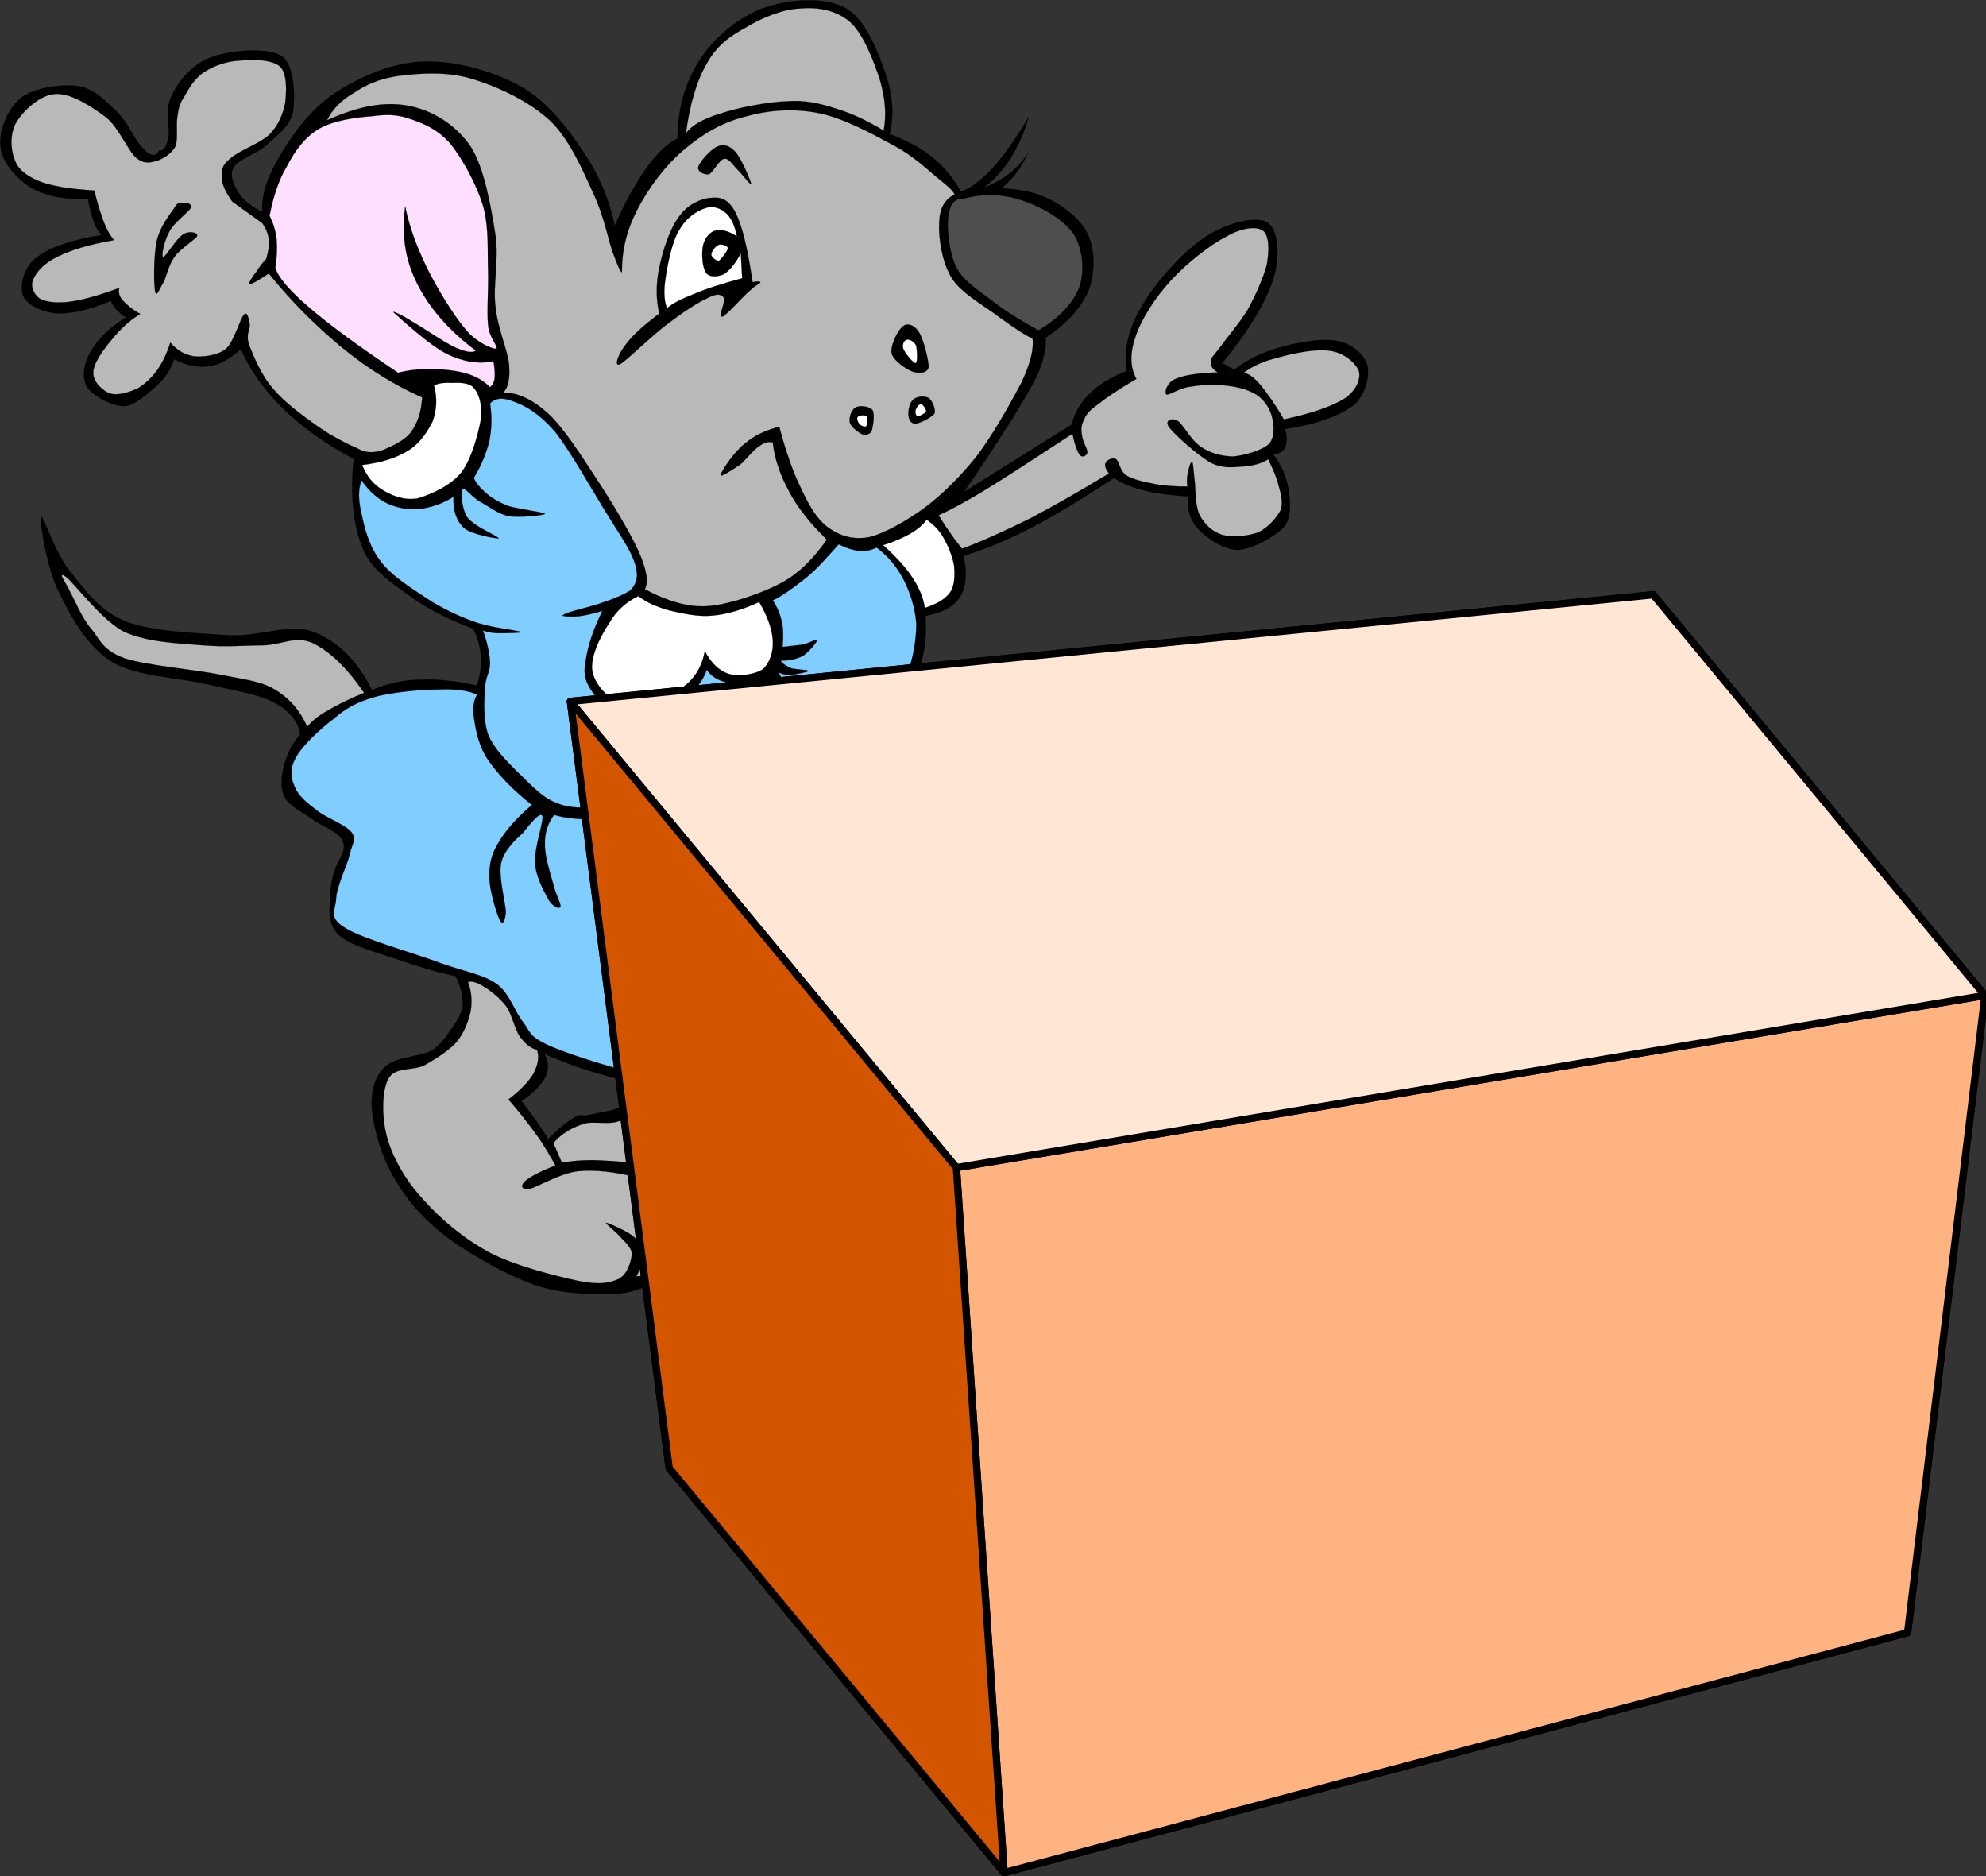 <?xml version="1.0" encoding="UTF-8" standalone="no"?>
<!-- Created with Inkscape (http://www.inkscape.org/) -->
<svg
   xmlns:dc="http://purl.org/dc/elements/1.1/"
   xmlns:cc="http://creativecommons.org/ns#"
   xmlns:rdf="http://www.w3.org/1999/02/22-rdf-syntax-ns#"
   xmlns:svg="http://www.w3.org/2000/svg"
   xmlns="http://www.w3.org/2000/svg"
   xmlns:sodipodi="http://sodipodi.sourceforge.net/DTD/sodipodi-0.dtd"
   xmlns:inkscape="http://www.inkscape.org/namespaces/inkscape"
   width="543.672"
   height="513.437"
   id="svg2"
   sodipodi:version="0.32"
   inkscape:version="0.46"
   version="1.0"
   sodipodi:docname="behind.svg"
   inkscape:output_extension="org.inkscape.output.svg.inkscape">
  <rect width="100%" height="100%" fill="#333333" stroke="none"/>
  <defs
     id="defs4">
    <linearGradient
       id="linearGradient3197">
      <stop
         style="stop-color:#000000;stop-opacity:0;"
         offset="0"
         id="stop3199" />
      <stop
         style="stop-color:#000000;stop-opacity:1;"
         offset="1"
         id="stop3201" />
    </linearGradient>
    <inkscape:perspective
       sodipodi:type="inkscape:persp3d"
       inkscape:vp_x="653.81384 : -1265.3077 : 1"
       inkscape:vp_y="-2243.3547 : 2709.4463 : 0"
       inkscape:vp_z="2556.4284 : 528.8934 : 1"
       inkscape:persp3d-origin="1998.5914 : -843.42698 : 1"
       id="perspective10" />
    <inkscape:perspective
       id="perspective3473"
       inkscape:persp3d-origin="372.04724 : 350.78739 : 1"
       inkscape:vp_z="744.09448 : 526.18109 : 1"
       inkscape:vp_y="0 : 1000 : 0"
       inkscape:vp_x="0 : 526.18109 : 1"
       sodipodi:type="inkscape:persp3d" />
    <inkscape:perspective
       id="perspective3885"
       inkscape:persp3d-origin="187.23351 : 118.87733 : 1"
       inkscape:vp_z="374.46701 : 178.31599 : 1"
       inkscape:vp_y="0 : 1000 : 0"
       inkscape:vp_x="0 : 178.31599 : 1"
       sodipodi:type="inkscape:persp3d" />
  </defs>
  <sodipodi:namedview
     id="base"
     pagecolor="#ffffff"
     bordercolor="#666666"
     borderopacity="1.0"
     inkscape:pageopacity="0.0"
     inkscape:pageshadow="2"
     inkscape:zoom="0.97030689"
     inkscape:cx="526.18109"
     inkscape:cy="248.37503"
     inkscape:document-units="px"
     inkscape:current-layer="layer1"
     showgrid="false"
     inkscape:window-width="1279"
     inkscape:window-height="950"
     inkscape:window-x="1"
     inkscape:window-y="48" />
  <g
     inkscape:label="Calque 1"
     inkscape:groupmode="layer"
     id="layer1"
     transform="translate(-146.637,-64.86)">
    <g
       id="g5"
       transform="translate(146.681,64.903)">
      <path
         id="path7"
         style="fill-rule:evenodd;stroke:#000000;stroke-width:0.036;stroke-miterlimit:10"
         d="M 43.54,41.135 C 44.675,41.35 45.431,40.216 46.026,37.73 C 46.566,35.136 44.999,29.732 46.944,26.111 C 48.728,22.274 52.457,17.627 57.482,15.735 C 62.562,13.682 72.938,12.817 76.937,15.195 C 80.666,17.681 80.773,26.219 80.179,30.597 C 79.423,34.542 75.316,37.352 72.667,39.892 C 69.803,42.216 65.155,43.621 63.912,45.782 C 62.669,47.998 63.912,50.538 65.317,52.754 C 66.56,54.754 68.776,56.483 71.748,57.942 L 71.748,57.942 C 71.477,53.24 73.099,48.377 76.395,42.919 C 79.529,37.406 84.826,29.949 91.419,25.572 C 98.174,21.14 107.037,17.033 115.899,16.817 C 124.492,16.439 135.03,19.465 142.542,23.627 C 149.73,27.68 155.188,34.813 159.511,41.298 C 163.781,47.567 166.699,54.43 168.266,61.671 L 168.266,61.671 C 171.239,54.861 174.157,49.837 177.021,45.783 C 179.939,41.838 182.587,39.137 185.398,37.893 L 185.398,37.893 C 185.505,29.3 187.667,22.113 191.666,16.115 C 195.666,10.008 202.529,4.334 209.339,2.01 C 215.985,-0.314 225.875,-1.016 231.495,2.173 C 236.898,5.253 240.465,14.332 242.411,20.223 C 244.356,26.005 244.788,31.409 243.492,36.651 L 243.492,36.651 C 248.031,38.381 252.03,40.326 255.273,43.082 C 258.515,45.729 261.002,48.756 262.947,52.377 L 262.947,52.377 C 265.649,51.512 268.567,49.296 271.702,45.946 C 274.89,42.379 277.971,38.002 281.537,32.004 L 281.537,32.004 C 280.402,36.165 278.726,39.785 276.727,43.082 C 274.673,46.378 272.295,48.918 269.376,51.296 L 269.376,51.296 C 271.971,50.27 274.294,48.972 276.348,47.405 C 278.348,45.729 280.077,43.892 281.536,41.676 L 281.536,41.676 C 280.509,43.567 279.645,45.351 278.348,47.026 C 277.213,48.755 275.646,50.052 274.241,51.511 L 274.241,51.511 C 279.807,51.673 284.617,52.916 288.671,55.24 C 292.615,57.51 296.614,60.86 298.182,65.075 C 299.749,69.236 299.695,75.073 297.804,79.883 C 295.696,84.423 291.968,88.529 286.185,92.42 L 286.185,92.42 C 286.456,94.744 285.861,97.771 284.402,101.5 C 282.835,105.121 280.403,109.066 277.106,114.578 C 273.54,120.09 269.325,126.683 263.866,134.573 L 263.866,134.573 L 293.318,116.145 L 293.318,116.145 C 294.129,112.794 295.804,110.092 298.345,107.606 C 300.938,105.066 304.073,103.174 308.341,101.5 L 308.341,101.5 C 307.53,95.934 308.774,90.151 312.285,84.153 C 315.745,77.83 323.418,69.237 329.256,65.238 C 335.037,61.185 343.306,58.915 346.765,60.753 C 349.9,62.59 350.494,69.724 348.548,76.316 C 346.387,82.801 341.955,90.259 334.605,99.338 L 334.605,99.338 L 337.848,101.175 L 337.848,101.175 C 341.361,98.311 345.468,96.42 350.169,95.069 C 354.87,93.718 361.843,92.367 366.057,93.286 C 370.219,94.097 373.299,96.852 374.273,99.879 C 374.867,102.797 374.056,107.878 370.38,110.958 C 366.489,113.822 360.49,116.038 351.79,117.389 L 351.79,117.389 C 352.331,119.496 352.331,121.172 351.79,122.414 C 351.249,123.495 350.169,124.143 348.548,124.36 L 348.548,124.36 C 350.764,127.278 352.06,130.304 352.655,133.655 C 353.141,136.898 353.681,141.113 351.575,144.031 C 349.197,146.787 342.765,150.245 338.928,150.462 C 334.823,150.462 330.606,147.382 328.174,144.95 C 325.743,142.465 324.933,139.492 325.148,135.817 L 325.148,135.817 C 320.447,135.546 316.448,135.006 313.151,134.196 C 309.638,133.332 307.099,132.196 304.937,130.791 L 304.937,130.791 C 296.506,136.249 289.211,140.789 282.24,144.41 C 275.324,147.976 269.217,150.462 263.705,152.083 L 263.705,152.083 C 264.839,156.839 264.461,160.514 262.785,163.324 C 261.003,166.134 257.922,167.647 253.329,168.511 L 253.329,168.511 C 253.707,174.132 253.111,179.157 251.329,183.588 C 249.492,188.074 248.518,192.884 242.79,194.883 C 236.954,196.774 228.253,196.45 216.688,194.505 L 216.688,194.505 C 216.688,196.234 216.418,198.018 216.31,199.855 C 216.147,201.584 215.716,203.369 215.445,205.205 L 215.445,205.205 C 221.065,203.584 227.064,203.152 233.657,204.125 C 240.196,205.043 248.843,207.907 254.409,210.609 C 259.76,213.204 265.487,216.175 266.191,219.526 C 266.569,222.66 258.408,226.55 257.975,229.524 C 257.597,232.226 263.055,234.008 263.704,236.334 C 264.19,238.549 263.758,240.764 261.163,242.764 C 258.244,244.548 249.707,245.196 247.221,247.412 C 244.735,249.466 247.654,253.032 246.356,255.788 C 244.735,258.436 242.033,261.679 238.466,263.84 C 234.845,265.894 229.333,266.758 225.279,268.111 C 221.119,269.245 215.768,269.352 213.823,271.136 C 211.823,272.865 212.958,275.405 213.283,278.324 C 213.499,281.08 215.336,285.295 215.228,287.62 C 215.011,289.672 214.364,290.267 212.04,291.511 C 209.608,292.754 205.663,293.889 200.421,295.132 L 200.421,295.132 C 201.664,297.023 201.664,298.968 200.421,301.562 C 199.069,303.994 196.585,306.804 192.747,309.993 L 192.747,309.993 C 195.287,310.695 197.232,311.451 198.8,312.479 C 200.259,313.343 201.341,314.478 201.825,315.667 L 201.825,315.667 C 205.123,313.234 208.906,312.046 213.823,312.1 C 218.633,312.046 225.712,312.748 230.468,315.667 C 235.17,318.477 240.033,324.476 241.547,329.068 C 242.736,333.715 241.006,338.742 238.466,342.687 C 235.764,346.145 230.738,348.416 226.307,350.739 C 221.713,353.009 217.012,355.602 212.202,356.413 C 207.286,356.899 202.044,356.575 197.721,354.846 C 193.504,353.117 189.668,350.308 186.642,346.417 L 186.642,346.417 C 184.048,348.469 181.454,350.145 178.266,351.441 C 175.024,352.63 173.024,353.927 167.89,354.089 C 162.54,354.251 154.92,354.251 147.354,351.981 C 139.519,349.387 129.737,343.93 123.036,339.12 C 116.389,334.202 111.741,328.907 108.228,323.016 C 104.499,316.911 102.284,309.075 101.797,303.886 C 101.311,298.644 102.5,294.591 105.364,291.944 C 108.012,289.24 114.605,289.187 117.848,287.621 C 120.82,285.891 121.847,283.728 123.414,281.729 C 124.872,279.623 126.224,277.677 126.602,275.297 C 126.817,272.866 126.169,270.057 124.656,267.083 L 124.656,267.083 C 120.171,266.272 115.361,264.705 110.011,262.978 C 104.661,261.031 96.015,258.924 92.826,256.005 C 89.475,252.817 90.178,248.763 90.34,245.09 C 90.448,241.469 91.258,237.956 93.205,234.551 L 93.205,234.551 C 94.393,232.552 94.393,230.822 93.205,229.148 C 91.746,227.364 88.341,226.175 85.693,224.337 C 83.045,222.446 79.046,220.554 77.857,218.069 C 76.506,215.473 76.992,211.745 77.857,208.989 C 78.613,206.016 79.964,203.531 82.126,200.937 L 82.126,200.937 C 81.586,197.425 79.208,194.452 74.993,192.237 C 70.616,189.859 63.914,188.94 56.565,187.21 C 49.053,185.427 37.434,185.156 30.679,181.157 C 23.87,176.943 19.385,168.837 16.196,162.244 C 12.684,155.543 10.792,142.518 11.171,141.492 C 11.603,140.358 15.007,151.221 18.899,155.976 C 22.628,160.569 26.789,166.946 34.084,169.918 C 41.488,172.89 53.863,173.215 62.672,173.81 C 71.373,174.242 79.263,170.351 85.909,172.945 C 92.394,175.539 97.69,180.565 101.797,188.833 L 101.797,188.833 C 105.689,187.103 109.957,186.077 114.821,185.968 C 119.684,185.753 124.71,186.294 130.547,187.59 L 130.547,187.59 C 131.359,184.725 131.79,182.186 131.628,179.539 C 131.358,176.837 130.709,174.405 129.466,172.027 L 129.466,172.027 C 122.603,169.487 116.659,166.461 111.633,162.732 C 106.552,159.003 101.473,155.707 99.095,149.708 C 96.663,143.439 95.744,135.549 96.771,125.605 L 96.771,125.605 C 89.151,121.498 82.774,116.959 77.64,111.987 C 72.398,106.907 68.615,101.503 65.859,95.559 L 65.859,95.559 C 62.886,98.153 60.239,99.773 57.104,100.206 C 54.024,100.639 50.943,99.99 47.647,98.261 L 47.647,98.261 C 46.891,100.855 45.269,103.233 42.999,105.394 C 40.568,107.448 37.109,110.96 33.866,111.122 C 30.515,111.177 25.112,108.15 23.706,105.772 C 22.248,103.125 22.95,99.017 24.949,95.937 C 26.786,92.694 29.866,89.722 34.407,86.804 L 34.407,86.804 C 33.38,86.263 32.624,85.452 31.921,84.804 C 31.165,84.101 30.625,83.128 30.3,82.318 L 30.3,82.318 C 24.194,84.804 19.383,85.939 15.277,85.723 C 11.062,85.237 7.063,83.291 6.198,80.697 C 5.387,78.1 6.36,72.912 10.143,70.317 C 13.71,67.561 19.6,65.615 27.814,64.264 L 27.814,64.264 C 27.058,63.507 26.193,62.318 25.652,60.697 C 25.004,59.076 24.464,56.914 24.031,54.428 L 24.031,54.428 C 17.384,54.698 12.358,53.563 8.305,51.24 C 4.252,48.7 0.469,44.215 0.091,40.108 C -0.45,35.893 2.091,29.57 5.657,26.76 C 9.17,23.949 16.844,22.869 21.383,23.517 C 25.706,24.22 29.273,27.84 32.083,30.65 C 34.731,33.298 36.407,37.135 37.974,39.243 C 39.487,40.972 40.351,42.053 41.378,42.269 C 42.297,42.594 42.946,42.216 43.54,41.135 L 43.54,41.135 z M 148.975,288.425 C 152.704,289.992 156.486,291.561 160.917,292.911 C 165.187,294.263 169.834,295.506 174.86,296.64 L 174.86,296.64 C 173.94,299.396 172.536,301.233 170.212,302.745 C 167.834,304.043 163.402,304.529 161.296,305.07 C 159.08,305.609 159.025,304.529 157.189,305.772 C 155.243,306.907 152.866,308.797 150.056,311.662 L 150.056,311.662 C 149.136,310.31 148.11,308.689 146.975,307.016 C 145.678,305.232 144.327,303.395 142.705,301.287 L 142.705,301.287 C 146.109,299.072 148.109,296.802 149.298,294.695 C 150.271,292.587 150.163,290.425 148.975,288.425 L 148.975,288.425 z" />
      <path
         id="path9"
         style="fill:#b9b9b9;fill-rule:evenodd;stroke:#000000;stroke-width:0.036;stroke-miterlimit:10"
         d="M 128.06,268.701 C 129.033,268.378 130.655,268.864 132.331,269.944 C 134.222,271.079 136.653,272.916 138.599,275.457 C 140.113,277.674 140.87,281.671 142.328,283.725 C 143.787,285.67 145.138,286.86 146.975,287.291 L 146.975,287.291 C 147.678,289.454 147.137,291.508 145.948,293.886 C 144.597,296.101 142.328,298.424 139.139,300.857 L 139.139,300.857 C 142.003,304.154 144.435,307.234 146.651,310.313 C 148.867,313.287 150.434,316.151 152.002,318.907 L 152.002,318.907 C 147.624,320.69 145.03,322.042 143.787,323.176 C 142.49,324.257 142.436,325.662 144.868,325.339 C 147.353,324.743 153.136,321.122 158.054,320.528 C 162.864,319.987 168.7,320.799 173.078,321.932 C 177.239,322.852 180.049,324.365 182.751,326.255 C 185.183,328.094 186.912,330.254 187.939,332.309 C 188.912,333.93 189.182,335.388 188.966,337.333 C 188.642,339.333 187.831,341.711 186.318,344.467 L 186.318,344.467 C 186.373,342.793 186.264,341.171 185.778,339.82 C 185.13,338.254 183.94,335.767 183.454,335.876 C 182.859,335.876 182.697,338.469 182.752,340.145 C 182.806,341.712 184.049,343.605 183.778,345.172 C 183.13,346.576 182.157,347.387 180.427,348.197 C 178.698,348.954 176.807,349.116 174.158,349.277 L 174.158,349.277 C 175.346,347.171 175.941,345.333 175.941,343.549 C 175.941,341.658 175.293,340.252 173.78,338.739 C 172.051,337.01 166.592,334.74 165.944,334.632 C 165.187,334.471 168.376,336.902 169.673,338.361 C 170.808,339.765 172.861,341.171 172.915,343.225 C 172.753,345.116 171.78,348.682 169.349,349.98 C 166.754,351.115 164.107,351.709 158.271,350.519 C 152.218,349.222 141.248,346.52 134.115,342.846 C 126.981,339.063 120.496,333.551 115.902,328.363 C 111.039,323.121 107.689,317.176 106.067,311.773 C 104.392,306.152 104.446,298.64 106.229,295.29 C 107.958,291.886 112.768,293.074 116.065,291.561 C 119.037,289.832 122.657,287.669 124.819,285.291 C 126.927,282.859 128.17,279.509 128.764,276.914 C 129.249,274.159 129.087,271.349 128.06,268.701 L 128.06,268.701 z" />
      <path
         id="path11"
         style="fill:#b9b9b9;fill-rule:evenodd;stroke:#000000;stroke-width:0.036;stroke-miterlimit:10"
         d="M 177.562,296.911 C 181.183,296.966 184.75,296.911 188.263,296.748 C 191.721,296.587 195.125,296.209 198.476,295.831 L 198.476,295.831 C 199.557,297.559 199.233,299.722 197.72,302.1 C 196.098,304.423 193.125,307.179 188.802,310.152 L 188.802,310.152 C 192.369,311.287 195.234,312.53 197.396,314.097 C 199.557,315.718 200.854,317.177 201.502,319.285 L 201.502,319.285 C 205.987,315.988 210.689,314.367 215.607,314.422 C 220.417,314.422 226.955,317.015 230.629,319.068 C 234.033,320.852 236.033,322.797 237.222,325.716 C 238.41,328.472 238.789,332.956 238.141,336.037 C 237.439,339.009 235.709,341.387 232.953,343.387 L 232.953,343.387 C 233.007,341.009 232.898,338.74 232.413,336.577 C 231.872,334.307 231.386,331.821 230.088,330.363 C 228.575,328.579 224.523,327.011 224.198,327.12 C 223.928,327.283 227.171,329.228 228.305,331.065 C 229.17,332.74 230.034,334.685 230.25,337.118 C 230.25,339.55 230.52,343.332 229.385,345.549 C 228.142,347.44 225.494,348.36 223.495,349.115 C 221.387,349.817 219.441,349.926 217.226,349.655 L 217.226,349.655 C 219.117,346.088 219.819,343.008 219.549,339.982 C 219.063,336.794 216.091,332.523 215.226,331.767 C 214.307,330.956 214.362,333.874 214.74,335.496 C 215.173,336.954 216.848,338.414 217.063,340.684 C 217.063,342.899 215.659,345.818 214.903,348.196 C 213.929,350.358 213.821,352.628 211.876,353.547 C 209.661,354.304 206.742,353.817 202.905,352.52 C 199.176,351.061 194.583,348.629 189.341,345.008 L 189.341,345.008 C 190.692,342.685 191.556,340.307 191.502,337.659 C 191.502,334.795 191.341,331.876 189.341,328.904 C 187.017,325.877 182.748,321.986 178.803,320.149 C 174.859,318.311 170.21,317.824 166.104,317.663 C 161.888,317.339 157.782,317.446 153.783,318.203 L 153.783,318.203 L 151.459,312.799 L 151.459,312.799 C 153.566,310.313 156.106,308.8 159.295,307.665 C 162.321,306.477 167.131,308.206 170.211,306.422 C 173.293,304.531 175.671,301.505 177.562,296.911 L 177.562,296.911 z" />
      <path
         id="path13"
         style="fill:#b9b9b9;fill-rule:evenodd;stroke:#000000;stroke-width:0.036;stroke-miterlimit:10"
         d="M 340.334,102.039 C 342.874,100.094 345.954,98.743 350.008,97.77 C 353.952,96.635 360.329,95.338 364.112,95.986 C 367.841,96.472 371.085,99.282 371.948,101.498 C 372.489,103.551 371.409,106.74 368.057,109.01 C 364.491,111.226 359.141,113.063 351.412,114.738 L 351.412,114.738 C 348.98,110.523 346.765,107.443 344.98,105.281 C 343.145,103.121 341.522,102.039 340.334,102.039 L 340.334,102.039 z" />
      <path
         id="path15"
         style="fill:#b9b9b9;fill-rule:evenodd;stroke:#000000;stroke-width:0.036;stroke-miterlimit:10"
         d="M 256.895,141.003 C 258.138,143.003 259.327,144.786 260.461,146.353 C 261.487,147.92 262.515,149.109 263.325,150.136 L 263.325,150.136 C 269.107,147.974 275.105,145.219 281.915,141.868 C 288.616,138.355 295.75,134.248 303.532,129.547 L 303.532,129.547 C 302.613,128.304 302.235,127.277 302.613,126.683 C 302.883,125.98 304.395,125.008 305.477,125.656 C 306.395,126.196 306.449,128.844 308.34,130.088 C 310.124,131.168 313.096,131.871 316.014,132.411 C 318.825,132.952 321.743,133.114 324.986,133.114 L 324.986,133.114 C 324.824,131.655 324.878,130.411 325.147,129.385 C 325.365,128.25 325.85,125.98 326.39,126.521 C 326.606,127.007 326.769,129.872 327.093,132.411 C 327.255,134.897 327.201,138.518 328.39,141.004 C 329.687,143.382 331.687,145.436 334.604,146.354 C 337.307,147.056 341.63,146.678 344.441,145.652 C 347.088,144.3 349.466,141.706 350.546,139.545 C 351.248,137.329 350.654,135.276 350.007,132.952 C 349.411,130.466 348.386,128.305 347.143,125.657 L 347.143,125.657 C 345.467,126.738 343.252,127.386 340.711,127.602 C 337.955,127.765 334.982,128.359 331.578,126.684 C 327.903,124.684 321.797,119.118 320.122,117.064 C 318.446,114.902 320.824,114.254 322.282,115.119 C 323.742,115.93 325.958,120.469 328.714,122.252 C 331.254,123.982 334.171,124.793 337.469,124.9 C 340.548,124.629 345.629,123.224 347.466,121.333 C 349.088,119.279 348.709,115.767 348.007,113.497 C 347.304,111.174 345.682,109.066 343.575,107.769 C 341.198,106.418 338.171,105.715 335.144,105.445 C 331.956,105.067 328.389,105.337 325.687,105.823 C 322.877,106.094 319.904,108.255 319.256,107.93 C 318.608,107.444 319.364,104.634 321.742,103.661 C 324.12,102.634 327.847,102.039 333.359,101.878 L 333.359,101.878 C 331.955,101.121 331.307,100.094 331.414,99.013 C 331.414,97.824 332.171,97.338 333.9,95.068 C 335.63,92.636 339.034,88.691 341.412,84.908 C 343.574,81.017 345.844,75.937 346.763,72.37 C 347.411,68.587 347.465,64.372 345.681,63.075 C 343.845,61.778 339.737,62.318 335.685,64.696 C 331.308,66.858 324.714,72.1 320.499,76.694 C 316.176,81.395 312.393,87.285 310.825,92.041 C 309.258,96.473 309.258,100.417 311.042,103.66 L 311.042,103.66 C 306.232,106.47 302.72,108.848 300.288,110.793 C 297.693,112.63 297.206,113.658 296.559,115.116 C 295.911,116.467 295.857,117.764 296.18,119.223 C 296.235,120.629 297.694,122.844 297.639,123.816 C 297.423,124.681 296.343,125.275 295.639,124.573 C 294.883,123.654 294.181,121.763 293.533,118.682 L 293.533,118.682 C 283.751,125.006 276.078,130.14 269.917,133.868 C 263.758,137.652 259.487,139.814 256.895,141.003 L 256.895,141.003 z" />
      <path
         id="path17"
         style="fill:#b9b9b9;fill-rule:evenodd;stroke:#000000;stroke-width:0.036;stroke-miterlimit:10"
         d="M 84.071,198.88 C 85.152,197.528 86.935,195.907 89.637,194.448 C 92.284,192.881 95.473,191.26 99.634,189.584 L 99.634,189.584 C 94.879,182.613 90.231,178.236 85.692,176.021 C 81.098,173.805 77.316,176.345 72.29,176.561 C 66.994,176.615 61.752,177.101 55.321,176.561 C 48.728,176.021 40.189,175.75 33.866,172.832 C 27.489,169.427 20.464,159.7 17.978,157.808 C 15.384,156.133 18.033,159.429 19.221,162.078 C 20.518,164.402 22.409,169.266 25.112,172.291 C 27.436,175.209 28.138,177.966 34.083,180.126 C 40.136,182.126 53.916,183.26 61.05,184.773 C 67.859,186.125 71.641,186.449 75.533,188.881 C 79.423,191.315 82.071,194.449 84.071,198.88 L 84.071,198.88 z" />
      <path
         id="path19"
         style="fill:#b9b9b9;fill-rule:evenodd;stroke:#000000;stroke-width:0.036;stroke-miterlimit:10"
         d="M 115.522,108.74 C 108.064,105.389 100.931,101.066 93.906,95.338 C 86.934,89.609 80.072,82.908 73.533,74.802 L 73.533,74.802 C 70.452,76.856 68.993,77.667 68.345,77.667 C 67.805,77.451 69.318,75.343 70.183,74.262 C 70.939,73.073 71.75,71.938 72.83,70.857 L 72.83,70.857 C 73.371,68.857 73.749,67.074 73.533,65.507 C 73.317,63.724 72.722,62.426 71.749,61.022 L 71.749,61.022 L 63.535,55.131 L 63.535,55.131 C 61.752,52.591 60.725,50.538 60.67,48.538 C 60.508,46.593 60.725,45.134 62.995,43.35 C 65.156,41.297 71.101,39.244 73.749,36.758 C 76.289,34.11 77.369,31.245 78.018,28.165 C 78.396,24.977 78.612,20.113 76.613,18.167 C 74.397,16.222 69.156,16.167 65.697,16.545 C 62.13,16.653 58.564,17.95 56.024,19.572 C 53.322,21.247 51.754,23.949 50.512,26.219 C 49.16,28.164 48.836,29.57 48.512,31.893 C 48.133,34.163 48.728,37.892 48.025,39.945 C 46.998,41.945 44.891,43.187 43.162,43.89 C 41.27,44.431 39.595,45.025 37.271,43.187 C 34.893,41.08 32.57,35.026 29.057,32.108 C 25.058,29.136 19.492,25.461 15.276,25.677 C 11.006,25.785 6.467,30.162 4.576,33.189 C 2.685,36 2.793,40.648 3.874,43.35 C 4.685,46.053 6.684,47.782 10.305,49.403 C 13.979,50.916 19.006,51.672 25.815,52.105 L 25.815,52.105 C 26.571,55.672 27.49,58.266 28.355,60.698 C 29.22,62.914 30.247,64.643 31.219,65.67 L 31.219,65.67 C 24.572,66.805 19.438,68.372 15.817,70.156 C 11.98,71.993 9.926,74.371 9.062,76.425 C 8.144,78.262 9.278,80.748 11.007,81.775 C 12.79,82.64 15.601,83.018 19.438,82.478 C 23.059,81.937 27.382,80.694 32.625,78.749 L 32.625,78.749 C 32.354,79.776 32.462,80.91 33.543,82.153 C 34.57,83.288 35.975,84.531 38.353,85.882 L 38.353,85.882 C 35.11,87.882 32.678,90.259 30.462,93.015 C 28.193,95.718 25.49,99.392 25.49,101.986 C 25.382,104.31 27.976,106.958 30.138,107.661 C 32.192,108.31 35.38,107.283 37.65,106.256 C 39.704,105.013 41.487,103.338 43,101.23 C 44.459,99.123 45.648,96.691 46.567,93.719 L 46.567,93.719 C 48.621,95.989 50.674,97.177 53.377,97.502 C 55.809,97.664 59.699,97.231 61.915,95.34 C 64.077,93.286 65.698,87.071 66.779,86.045 C 67.59,84.964 68.184,87.449 68.346,88.909 C 68.401,90.314 67.158,91.395 68.184,94.475 C 69.373,97.393 71.426,102.635 74.776,106.418 C 77.802,110.039 82.45,113.444 86.611,116.416 C 90.61,119.28 94.717,121.333 98.932,123.225 L 98.932,123.225 C 100.607,123.928 102.769,123.873 104.984,123.063 C 107.2,122.036 110.605,120.685 112.496,118.2 C 114.226,115.766 115.306,112.685 115.522,108.74 L 115.522,108.74 z" />
      <path
         id="path21"
         style="fill-rule:evenodd;stroke:#000000;stroke-width:0.036;stroke-miterlimit:10"
         d="M 47.647,56.915 C 46.351,58.807 43.702,61.995 42.837,66.048 C 42.026,69.885 41.973,77.883 42.459,79.829 C 42.783,81.558 43.756,78.64 44.783,77.126 C 45.594,75.343 46.188,72.263 47.809,70.155 C 49.323,68.047 53.375,65.507 53.915,64.589 C 54.24,63.507 51.591,63.075 50.132,64.102 C 48.348,65.02 45.268,70.425 44.62,70.317 C 43.971,69.992 45.053,65.453 46.403,63.184 C 47.646,60.806 51.429,58.158 52.132,56.915 C 52.673,55.51 50.835,55.456 50.132,55.51 C 49.43,55.456 48.674,55.024 47.647,56.915 L 47.647,56.915 z" />
      <path
         id="path23"
         style="fill:#b9b9b9;fill-rule:evenodd;stroke:#000000;stroke-width:0.036;stroke-miterlimit:10"
         d="M 187.722,36.433 C 189.343,34.271 192.369,32.488 197.018,31.083 C 201.611,29.516 209.77,27.895 215.229,27.679 C 220.417,27.301 224.2,28.22 228.631,29.625 C 233.008,30.922 237.494,33.029 241.871,35.731 L 241.871,35.731 C 242.682,31.137 242.249,26.706 240.789,21.627 C 239.06,16.493 236.251,9.089 232.575,5.901 C 228.846,2.713 223.766,1.847 219.011,2.28 C 214.201,2.442 208.42,4.874 204.151,7.468 C 199.719,9.846 196.153,12.44 193.451,17.304 C 190.641,22.112 188.802,28.489 187.722,36.433 L 187.722,36.433 z" />
      <path
         id="path25"
         style="fill:#b9b9b9;fill-rule:evenodd;stroke:#000000;stroke-width:0.036;stroke-miterlimit:10"
         d="M 170.212,74.479 C 170.158,68.642 171.455,63.13 174.319,57.51 C 177.238,51.782 181.884,45.405 187.018,41.082 C 191.99,36.812 197.34,33.57 203.664,31.949 C 209.878,30.165 216.742,29.517 223.821,30.867 C 230.845,32.218 238.79,36.596 244.734,39.838 C 250.463,42.864 254.677,47.188 257.596,49.458 C 260.297,51.565 261.487,53.024 261.162,53.241 L 261.162,53.241 C 258.461,54.646 257.163,57.077 257.055,60.969 C 256.839,64.805 257.758,71.615 260.46,75.992 C 263.054,80.207 269.16,83.45 272.944,86.368 C 276.726,89.07 279.752,91.232 282.616,92.636 L 282.616,92.636 C 282.995,95.392 282.077,99.5 279.428,104.958 C 276.564,110.362 271.538,119.387 267.053,125.169 C 262.46,130.789 258.029,135.167 253.11,138.896 C 248.248,142.463 242.14,145.921 237.926,146.948 C 233.494,147.813 229.873,146.57 226.846,144.463 C 223.605,142.139 221.605,138.626 219.389,133.925 C 217.011,129.115 215.119,123.657 213.283,116.739 L 213.283,116.739 C 209.608,117.712 206.528,119.063 203.825,121.387 C 200.962,123.549 197.448,128.845 197.232,129.979 C 196.962,130.844 200.691,128.358 202.584,127.116 C 204.366,125.549 206.096,123.171 207.772,122.09 C 209.231,121.01 210.474,120.739 211.5,121.063 L 211.5,121.063 C 212.041,125.873 213.663,130.25 216.147,134.79 C 218.525,139.222 221.985,143.437 226.307,147.652 L 226.307,147.652 C 223.228,151.975 219.822,155.812 215.445,158.568 C 211.068,161.27 204.745,163.486 200.422,164.62 C 195.99,165.755 193.072,166.187 189.182,165.702 C 185.237,165.161 180.86,163.594 176.482,161.216 L 176.482,161.216 C 177.563,159.271 176.969,155.758 174.7,150.678 C 172.267,145.382 167.08,136.789 162.919,130.521 C 158.703,124.036 154.219,117.064 150.058,113.174 C 145.896,109.391 141.627,107.284 137.682,107.445 L 137.682,107.445 C 139.087,106.094 139.627,103.554 139.303,99.609 C 138.817,95.394 136.115,89.665 135.574,83.667 C 134.872,77.776 136.601,71.292 135.574,64.212 C 134.386,56.7 132.602,46 128.765,40.001 C 124.604,34.003 118.389,30.166 111.796,28.922 C 105.149,27.626 97.853,29.084 89.477,32.867 L 89.477,32.867 C 90.991,29.894 93.152,27.517 96.611,25.517 C 99.853,23.301 103.745,21.41 109.311,20.707 C 114.769,20.005 122.389,19.411 129.468,21.626 C 136.385,23.733 145.086,27.787 150.761,33.191 C 156.057,38.325 159.785,47.241 162.542,53.24 C 165.352,59.292 166.378,65.345 167.73,69.128 C 169.023,72.641 169.779,74.424 170.212,74.479 L 170.212,74.479 z" />
      <path
         id="path27"
         style="fill-rule:evenodd;stroke:#000000;stroke-width:0.036;stroke-miterlimit:10"
         d="M 191.126,45.566 C 191.558,44.161 194.585,40.703 196.477,40 C 198.153,39.298 199.774,39.838 201.341,41.621 C 202.962,43.405 205.285,49.187 205.61,50.214 C 205.61,51.025 203.177,47.674 202.044,46.593 C 200.746,45.35 199.558,43.242 198.26,43.405 C 196.91,43.513 195.072,47.296 193.991,47.675 C 192.692,47.836 190.693,46.864 191.126,45.566 L 191.126,45.566 z" />
      <path
         id="path29"
         style="fill-rule:evenodd;stroke:#000000;stroke-width:0.036;stroke-miterlimit:10"
         d="M 180.426,85.773 C 179.507,81.828 179.507,77.721 180.426,73.235 C 181.345,68.641 183.399,62.265 185.939,59.131 C 188.155,55.888 192.045,54.213 194.693,54.105 C 197.179,53.835 199.396,54.376 201.341,58.213 C 203.286,62.158 204.636,68.21 205.987,77.181 L 205.987,77.181 C 207.446,76.857 208.149,76.911 208.095,77.343 C 207.932,77.559 206.906,77.937 205.231,79.505 C 203.447,80.964 198.799,86.26 197.719,86.639 C 196.421,86.747 198.691,82.315 198.097,81.451 C 197.395,80.424 196.259,80.208 193.828,81.451 C 191.179,82.586 186.802,85.45 182.749,88.585 C 178.588,91.611 171.509,98.636 169.671,99.663 C 167.726,100.419 169.509,96.312 171.454,93.989 C 173.293,91.556 176.211,88.961 180.426,85.773 L 180.426,85.773 z" />
      <path
         id="path31"
         style="fill:#ffffff;fill-rule:evenodd;stroke:#000000;stroke-width:0.036;stroke-miterlimit:10"
         d="M 182.533,84.313 C 184.1,82.962 186.533,81.719 190.045,80.368 C 193.397,78.909 197.828,77.558 203.123,76.099 L 203.123,76.099 L 202.745,69.289 L 202.745,69.289 C 201.231,72.207 199.61,74.044 198.098,75.017 C 196.369,75.773 194.207,75.882 193.288,74.693 C 192.153,73.179 191.99,69.343 192.369,67.343 C 192.747,65.343 194.098,63.506 195.774,63.073 C 197.287,62.695 199.177,63.019 201.664,64.64 L 201.664,64.64 C 201.123,61.668 200.043,59.452 198.639,58.21 C 196.963,56.858 195.125,56.156 192.91,56.967 C 190.533,57.778 187.722,59.669 185.939,62.857 C 183.994,65.883 182.751,72.044 182.21,75.719 C 181.615,79.289 181.723,82.152 182.533,84.313 L 182.533,84.313 z" />
      <path
         id="path33"
         style="fill:#ffffff;fill-rule:evenodd;stroke:#000000;stroke-width:0.036;stroke-miterlimit:10"
         d="M 196.691,66.967 C 195.935,67.183 194.585,68.912 194.692,69.669 C 194.639,70.264 196.044,71.507 196.854,71.291 C 197.502,70.751 199.177,68.643 199.177,67.886 C 199.232,67.075 197.232,66.696 196.691,66.967 L 196.691,66.967 z" />
      <path
         id="path35"
         style="fill-rule:evenodd;stroke:#000000;stroke-width:0.036;stroke-miterlimit:10"
         d="M 244.032,96.635 C 244.465,98.58 247.976,101.012 249.761,101.661 C 251.437,102.201 253.815,102.201 254.193,100.418 C 254.193,98.581 252.68,92.312 251.329,90.583 C 250.031,88.745 248.195,88.258 247.06,89.34 C 245.708,90.367 243.654,94.474 244.032,96.635 L 244.032,96.635 z" />
      <path
         id="path37"
         style="fill:#ffffff;fill-rule:evenodd;stroke:#000000;stroke-width:0.036;stroke-miterlimit:10"
         d="M 247.221,95.392 C 247.599,96.419 249.922,99.391 250.626,99.337 C 251.22,99.066 251.004,95.716 250.787,94.69 C 250.354,93.393 248.842,92.798 248.303,92.906 C 247.492,92.96 246.842,94.203 247.221,95.392 L 247.221,95.392 z" />
      <path
         id="path39"
         style="fill-rule:evenodd;stroke:#000000;stroke-width:0.036;stroke-miterlimit:10"
         d="M 249.761,109.498 C 248.897,110.362 248.464,112.578 248.681,113.821 C 248.734,114.794 249.383,115.983 250.626,115.928 C 251.814,115.766 255.003,114.253 255.814,113.064 C 256.138,111.875 255.058,109.281 254.031,108.794 C 252.841,108.254 250.732,108.416 249.761,109.498 L 249.761,109.498 z" />
      <path
         id="path41"
         style="fill:#ffffff;fill-rule:evenodd;stroke:#000000;stroke-width:0.036;stroke-miterlimit:10"
         d="M 252.085,110.578 C 251.489,110.524 250.732,111.551 250.626,112.2 C 250.355,112.74 250.732,113.821 251.165,113.983 C 251.598,113.875 253.273,113.118 253.489,112.524 C 253.543,111.929 252.517,110.523 252.085,110.578 L 252.085,110.578 z" />
      <path
         id="path43"
         style="fill-rule:evenodd;stroke:#000000;stroke-width:0.036;stroke-miterlimit:10"
         d="M 232.575,115.442 C 232.738,116.631 234.575,118.036 235.601,118.63 C 236.52,119.17 237.817,119.008 238.465,118.143 C 238.951,116.954 239.492,113.388 238.843,112.253 C 238.087,111.117 235.169,110.848 234.25,111.442 C 233.116,111.929 232.36,114.09 232.575,115.442 L 232.575,115.442 z" />
      <path
         id="path45"
         style="fill:#ffffff;fill-rule:evenodd;stroke:#000000;stroke-width:0.036;stroke-miterlimit:10"
         d="M 234.738,114.09 C 234.359,114.415 234.844,115.657 235.332,116.144 C 235.818,116.522 236.629,116.9 237.115,116.631 C 237.331,116.09 237.548,114.415 237.17,113.928 C 236.737,113.388 234.953,113.659 234.738,114.09 L 234.738,114.09 z" />
      <path
         id="path47"
         style="fill:#4e4e4e;fill-rule:evenodd;stroke:#000000;stroke-width:0.036;stroke-miterlimit:10"
         d="M 263.704,54.321 C 261.271,54.213 259.975,55.835 259.596,58.969 C 259.055,62.265 259.759,68.912 261.704,73.073 C 263.704,76.856 267.486,79.179 271.377,82.152 C 275.16,85.125 279.375,87.664 284.239,90.367 L 284.239,90.367 C 290.129,86.854 293.804,82.801 295.479,78.424 C 296.938,73.938 296.344,67.67 293.695,63.779 C 290.778,59.672 284.347,56.213 279.214,54.646 C 274.08,53.024 269.107,52.916 263.704,54.321 L 263.704,54.321 z" />
      <path
         id="path49"
         style="fill:#fedfff;fill-rule:evenodd;stroke:#000000;stroke-width:0.036;stroke-miterlimit:10"
         d="M 110.875,56.429 C 112.009,62.103 114.063,67.508 116.819,73.236 C 119.575,78.802 124.06,86.206 127.357,90.043 C 130.384,93.718 134.707,95.501 135.734,95.393 C 136.707,95.177 133.842,92.475 133.572,88.962 C 133.193,85.341 133.68,79.559 133.572,74.317 C 133.356,68.751 133.843,62.698 132.33,56.808 C 130.6,50.647 126.655,43.676 123.413,39.46 C 119.792,35.299 115.9,33.732 112.172,32.489 C 108.443,31.193 105.688,31.246 101.634,31.787 C 97.311,32.057 91.15,32.976 87.313,35.192 C 83.368,37.515 80.72,41.19 78.558,45.351 C 76.181,49.296 74.775,53.836 73.749,58.97 L 73.749,58.97 C 74.775,61.077 75.424,63.077 75.694,65.563 C 75.856,67.94 75.802,70.426 75.316,73.236 L 75.316,73.236 C 76.127,75.83 79.099,79.451 84.827,84.314 C 90.501,89.178 98.337,94.852 108.929,101.985 L 108.929,101.985 C 111.686,101.229 114.658,100.958 117.846,100.958 C 121.088,101.012 124.709,101.283 127.681,102.201 C 130.437,103.012 132.437,104.255 134.113,105.93 L 134.113,105.93 C 134.76,105.389 135.248,104.633 135.356,103.444 C 135.463,102.255 135.356,100.634 135.031,98.796 L 135.031,98.796 C 131.032,99.661 126.871,99.012 122.332,96.851 C 117.63,94.528 109.686,87.232 108.065,85.773 C 106.39,84.422 110.281,86.313 113.037,88.097 C 115.684,89.556 121.521,93.663 124.493,95.014 C 127.357,96.257 129.194,96.636 130.222,95.933 L 130.222,95.933 C 122.656,90.259 117.36,84.044 114.118,77.505 C 110.713,70.75 109.903,63.995 110.875,56.429 L 110.875,56.429 z" />
      <path
         id="path51"
         style="fill:#ffffff;fill-rule:evenodd;stroke:#000000;stroke-width:0.036;stroke-miterlimit:10"
         d="M 118.765,105.444 C 120.116,104.796 121.791,104.633 123.575,104.742 C 125.25,104.688 128.33,104.526 129.682,106.146 C 131.087,107.768 132.005,110.578 131.627,114.577 C 130.925,118.468 129.142,125.439 126.276,129.222 C 123.304,132.951 117.846,135.329 114.279,136.355 C 110.55,137.004 107.199,135.599 104.659,134.032 C 102.065,132.465 100.282,130.195 99.093,127.222 L 99.093,127.222 C 104.227,126.628 108.334,125.331 111.631,123.331 C 114.927,121.331 116.981,118.089 118.386,115.278 C 119.467,112.307 119.738,108.957 118.765,105.444 L 118.765,105.444 z" />
      <path
         id="path53"
         style="fill:#ffffff;fill-rule:evenodd;stroke:#000000;stroke-width:0.036;stroke-miterlimit:10"
         d="M 253.651,142.192 C 252.625,143.597 251.219,144.786 249.219,145.975 C 247.165,147.11 244.734,148.245 241.707,149.163 L 241.707,149.163 C 245.113,152.19 247.869,155.162 249.76,158.08 C 251.597,160.89 252.786,163.646 253.11,166.348 L 253.11,166.348 C 256.353,165.267 258.676,164.024 260.083,162.025 C 261.38,160.08 261.326,157.215 261.163,154.892 C 260.73,152.298 259.487,149.326 258.299,147.218 C 257.056,144.948 255.436,143.489 253.651,142.192 L 253.651,142.192 z" />
      <path
         id="path55"
         style="fill:#ffffff;fill-rule:evenodd;stroke:#000000;stroke-width:0.036;stroke-miterlimit:10"
         d="M 174.698,163.106 C 177.021,164.889 179.886,166.132 183.29,167.051 C 186.749,167.807 190.693,168.834 194.909,168.456 C 199.016,168.078 203.231,166.834 207.771,164.727 L 207.771,164.727 C 210.041,168.563 211.284,172.022 211.499,175.102 C 211.717,178.236 210.743,181.316 208.798,183.101 C 206.636,184.559 202.152,185.207 199.502,184.397 C 196.855,183.586 194.585,181.425 192.909,178.128 L 192.909,178.128 C 192.098,182.397 190.153,185.857 186.478,188.287 C 182.695,190.612 175.345,193.692 171.292,192.935 C 167.077,192.07 162.916,187.584 162.159,183.856 C 161.348,179.964 164.374,174.021 166.644,170.616 C 168.646,167.105 171.401,164.673 174.698,163.106 L 174.698,163.106 z" />
      <path
         id="path57"
         style="fill:#7fceff;fill-rule:evenodd;stroke:#000000;stroke-width:0.036;stroke-miterlimit:10"
         d="M 134.113,110.361 C 135.788,108.74 137.787,108.686 140.922,109.983 C 143.948,111.117 147.515,113.117 151.839,118.035 C 155.837,123.06 161.89,133.761 165.402,139.489 C 168.753,144.893 170.806,147.865 172.374,150.892 C 173.779,153.703 174.211,155.378 174.319,157.162 C 174.373,158.783 173.724,160.35 172.374,161.647 C 170.699,162.674 168.104,163.809 165.024,164.835 C 161.944,166.024 155.134,167.375 154.162,168.24 C 153.135,168.726 156.432,168.78 158.431,168.618 C 160.161,168.402 162.377,167.915 164.863,167.159 L 164.863,167.159 C 162.269,172.401 160.972,176.562 160.378,180.237 C 159.621,183.75 159.892,185.858 161.62,188.613 C 163.35,191.26 167.133,195.746 171.294,196.449 C 175.455,196.99 181.886,194.503 185.777,192.341 C 189.343,190.072 192.099,187.046 193.451,183.262 L 193.451,183.262 C 194.263,184.505 195.504,185.586 197.396,186.289 C 199.178,186.991 201.989,187.477 204.367,187.531 C 206.582,187.424 208.582,186.883 210.581,185.909 L 210.581,185.909 C 212.149,187.531 213.284,189.368 213.986,191.638 C 214.634,193.8 215.229,195.961 214.527,198.988 C 213.663,201.745 211.176,205.85 209.339,208.985 C 207.5,212.282 205.501,215.416 203.123,217.739 C 200.529,219.578 197.828,220.982 194.152,220.928 C 190.261,220.766 185.883,217.632 180.588,217.577 C 175.13,217.632 167.456,220.494 162.539,220.928 C 157.62,221.09 154.973,220.982 151.46,219.36 C 147.623,217.632 144.435,213.848 141.301,210.931 C 138.058,207.634 135.14,204.715 133.572,200.933 C 132.22,197.041 132.491,191.692 132.708,188.449 C 132.815,185.261 134.113,183.91 134.113,181.478 C 134.005,178.775 133.356,175.858 132.168,172.507 L 132.168,172.507 C 133.193,172.885 134.491,173.21 136.274,173.264 C 137.841,173.264 143.408,173.21 142.543,172.885 C 141.516,172.507 135.193,171.805 131.087,170.562 C 126.926,169.211 122.71,167.319 118.225,164.672 C 113.685,161.645 107.362,157.862 104.282,153.755 C 100.985,149.594 99.688,144.297 98.932,140.568 C 98.013,136.785 98.013,133.813 98.932,131.435 L 98.932,131.435 C 100.877,134.246 103.201,136.407 105.903,137.704 C 108.605,138.947 111.577,139.541 114.82,139.271 C 117.9,138.838 120.926,137.919 124.115,135.92 L 124.115,135.92 C 123.899,139.649 124.926,142.567 126.979,144.459 C 129.141,146.296 135.625,147.323 136.436,147.323 C 136.869,147.107 132.33,144.999 130.707,143.918 C 129.141,142.783 127.951,142.081 127.356,140.567 C 126.492,138.784 125.952,134.406 126.6,133.921 C 127.302,133.218 129.14,136.083 131.463,137.325 C 133.679,138.461 136.273,140.677 139.461,141.271 C 142.434,141.649 149.134,141 149.134,140.568 C 148.864,140.136 141.784,139.272 138.975,138.407 C 136.111,137.218 134.219,136.029 132.706,134.624 C 131.192,133.273 130.112,131.976 129.68,130.733 L 129.68,130.733 C 131.787,127.274 133.139,123.869 133.95,120.519 C 134.599,117.009 134.653,113.82 134.113,110.361 L 134.113,110.361 z" />
      <path
         id="path59"
         style="fill:#7fceff;fill-rule:evenodd;stroke:#000000;stroke-width:0.036;stroke-miterlimit:10"
         d="M 211.499,164.295 C 214.579,162.781 217.553,160.512 220.633,158.08 C 223.712,155.594 226.469,152.351 229.55,148.947 L 229.55,148.947 C 231.656,149.974 233.495,150.569 235.278,150.731 C 236.954,150.893 238.575,150.515 239.926,149.813 L 239.926,149.813 C 242.951,152.082 245.384,154.947 247.221,158.405 C 249.005,161.864 250.463,166.133 250.787,170.565 C 250.842,175.051 249.815,180.616 248.303,184.344 C 246.788,187.695 245.276,189.532 241.708,191.099 C 237.817,192.505 230.521,193.424 226.307,193.424 C 222.038,193.477 218.85,192.45 216.525,190.938 L 216.525,190.938 L 213.122,183.966 L 213.122,183.966 C 213.986,184.507 215.121,184.67 216.525,184.67 C 217.877,184.507 221.228,183.859 221.336,183.588 C 221.39,183.318 217.823,183.156 216.689,182.886 C 215.391,182.4 214.311,181.697 213.664,180.778 L 213.664,180.778 C 216.041,180.778 217.986,180.345 219.715,179.482 C 221.337,178.508 223.553,175.699 223.661,175.213 C 223.553,174.673 221.662,175.808 220.094,176.294 C 218.419,176.565 216.527,176.727 214.203,176.997 L 214.203,176.997 C 214.42,174.294 214.42,172.241 213.987,170.025 C 213.444,167.861 212.688,166.024 211.499,164.295 L 211.499,164.295 z" />
      <path
         id="path61"
         style="fill:#7fceff;fill-rule:evenodd;stroke:#000000;stroke-width:0.036;stroke-miterlimit:10"
         d="M 130.546,190.072 C 128.276,188.991 124.818,188.45 120.171,188.667 C 115.307,188.667 107.201,189.369 102.338,190.774 C 97.582,192.18 94.664,193.747 91.259,196.718 C 87.53,199.529 82.613,204.068 80.884,207.418 C 79.155,210.499 79.587,212.983 80.721,215.47 C 81.586,217.687 83.964,219.685 86.612,221.685 C 89.206,223.792 94.556,225.63 96.231,227.792 C 97.636,229.791 96.339,230.765 95.691,233.845 C 94.989,236.87 92.017,242.654 91.962,246.166 C 91.691,249.409 89.746,251.137 94.664,254.056 C 99.636,257.081 113.741,260.919 120.928,263.676 C 127.738,266.053 132.169,266.647 135.898,269.241 C 139.464,271.835 140.815,276.753 143.086,279.618 C 145.193,282.319 144.545,283.291 149.3,285.669 C 154.002,287.994 164.81,291.344 171.295,293.02 C 177.456,294.372 181.023,294.641 187.021,294.263 C 193.074,293.83 202.586,291.668 207.016,290.697 C 211.015,289.399 211.448,289.777 212.042,287.454 C 212.582,285.022 210.637,279.24 210.582,276.376 C 210.258,273.457 208.151,271.729 211.123,269.944 C 214.042,267.945 222.958,266.919 228.309,264.973 C 233.389,262.865 239.765,260.541 242.251,258.001 C 244.629,255.354 241.873,251.516 242.953,249.409 C 243.765,246.976 245.223,246.274 248.141,244.598 C 251.06,243.032 258.841,241.625 260.462,239.734 C 261.651,237.572 257.22,234.059 256.518,231.899 C 255.815,229.575 255.815,227.682 256.733,226.008 C 257.707,224.008 262.408,222.711 261.867,220.657 C 261.056,218.388 257.057,215.469 252.789,213.145 C 248.357,210.713 242.467,207.525 236.144,206.714 C 229.767,205.794 222.633,206.066 214.744,207.741 L 214.744,207.741 C 213.664,209.2 212.421,210.929 210.799,212.928 C 209.124,214.874 207.287,217.09 205.07,219.576 L 205.07,219.576 C 205.935,221.791 206.963,223.845 207.556,226.546 C 208.151,229.032 208.908,231.087 209.015,234.761 C 208.853,238.49 207.826,246.164 207.393,248.164 C 206.854,249.622 206.152,247.083 206.152,244.921 C 205.989,242.598 207.178,238.707 207.015,235.302 C 206.745,231.789 205.233,227.411 204.531,225.088 C 203.719,222.765 203.07,221.63 202.368,221.683 L 202.368,221.683 C 201.774,222.224 200.747,222.656 199.882,222.98 C 198.857,223.197 197.722,223.304 196.479,223.304 L 196.479,223.304 C 197.992,225.034 198.641,227.249 198.641,229.736 C 198.37,232.33 197.343,235.68 196.155,238.329 C 194.749,240.76 192.534,244.111 191.832,244.22 C 191.291,244.112 192.21,240.221 192.912,238.167 C 193.56,235.844 195.02,233.844 195.236,231.357 C 195.181,228.763 194.479,226.332 192.912,223.467 L 192.912,223.467 C 188.643,221.63 184.643,220.765 181.132,220.656 C 177.565,220.602 174.755,222.278 171.458,222.979 C 167.999,223.629 164.217,224.114 160.92,224.223 C 157.569,224.114 154.543,223.844 151.625,222.979 L 151.625,222.979 C 150.059,225.141 149.031,227.735 149.139,230.977 C 148.978,234.057 150.653,239.137 151.463,242.056 C 152.165,245.029 153.517,247.135 153.408,248.163 C 153.03,248.81 151.409,248.217 150.22,246.379 C 149.032,244.163 146.6,240.002 146.438,236.165 C 146.113,232.111 148.87,224.709 148.437,223.303 C 147.843,221.899 144.816,225.735 143.087,227.951 C 140.979,229.843 137.952,232.652 137.143,236.165 C 136.385,239.786 138.278,246.757 138.44,249.567 C 138.169,252.268 137.628,253.187 136.818,251.89 C 136.007,250.323 134.008,243.946 133.955,240.488 C 133.792,236.922 134.279,234.111 136.278,230.814 C 138.223,227.41 141.25,223.898 145.573,220.277 L 145.573,220.277 C 140.223,216.062 136.495,212.063 133.792,208.279 C 131.091,204.443 130.334,200.336 129.848,197.418 C 129.303,194.286 129.465,191.908 130.546,190.072 L 130.546,190.072 z" />
    </g>
    <path
       id="path2424"
       style="opacity:1;fill:#e9e9ff;fill-opacity:1;fill-rule:evenodd;stroke:#000000;stroke-width:2;stroke-linecap:butt;stroke-linejoin:round;stroke-miterlimit:4;stroke-dasharray:none;stroke-dashoffset:0;stroke-opacity:1"
       d="M 588.563,414.751 L 599.22,227.642 L 690.017,337.303 L 668.846,511.715 L 588.563,414.751 z" />
    <path
       id="path2426"
       style="opacity:1;fill:#353564;fill-opacity:1;fill-rule:evenodd;stroke:#000000;stroke-width:2;stroke-linecap:butt;stroke-linejoin:round;stroke-miterlimit:4;stroke-dasharray:none;stroke-dashoffset:0;stroke-opacity:1"
       d="M 329.819,466.656 L 421.509,577.396 L 668.846,511.715 L 588.563,414.751 L 329.819,466.656 z" />
    <path
       id="path2428"
       style="opacity:1;fill:#4d4d9f;fill-opacity:1;fill-rule:evenodd;stroke:#000000;stroke-width:2;stroke-linecap:butt;stroke-linejoin:round;stroke-miterlimit:4;stroke-dasharray:none;stroke-dashoffset:0;stroke-opacity:1"
       d="M 329.819,466.656 L 302.791,256.823 L 599.22,227.642 L 588.563,414.751 L 329.819,466.656 z" />
    <path
       id="path2430"
       style="opacity:1;fill:#ffb380;fill-opacity:1;fill-rule:evenodd;stroke:#000000;stroke-width:2;stroke-linecap:butt;stroke-linejoin:round;stroke-miterlimit:4;stroke-dasharray:none;stroke-dashoffset:0;stroke-opacity:1"
       d="M 421.509,577.396 L 408.454,384.438 L 690.017,337.303 L 668.846,511.715 L 421.509,577.396 z" />
    <path
       id="path2432"
       style="opacity:1;fill:#ffe6d5;fill-opacity:1;fill-rule:evenodd;stroke:#000000;stroke-width:2;stroke-linecap:butt;stroke-linejoin:round;stroke-miterlimit:4;stroke-dasharray:none;stroke-dashoffset:0;stroke-opacity:1"
       d="M 302.791,256.823 L 408.454,384.438 L 690.017,337.303 L 599.22,227.642 L 302.791,256.823 z" />
    <path
       id="path2434"
       style="opacity:1;fill:#d45500;fill-opacity:1;fill-rule:evenodd;stroke:#000000;stroke-width:2;stroke-linecap:butt;stroke-linejoin:round;stroke-miterlimit:4;stroke-dasharray:none;stroke-dashoffset:0;stroke-opacity:1"
       d="M 329.819,466.656 L 302.791,256.823 L 408.454,384.438 L 421.509,577.396 L 329.819,466.656 z" />
  </g>
</svg>
